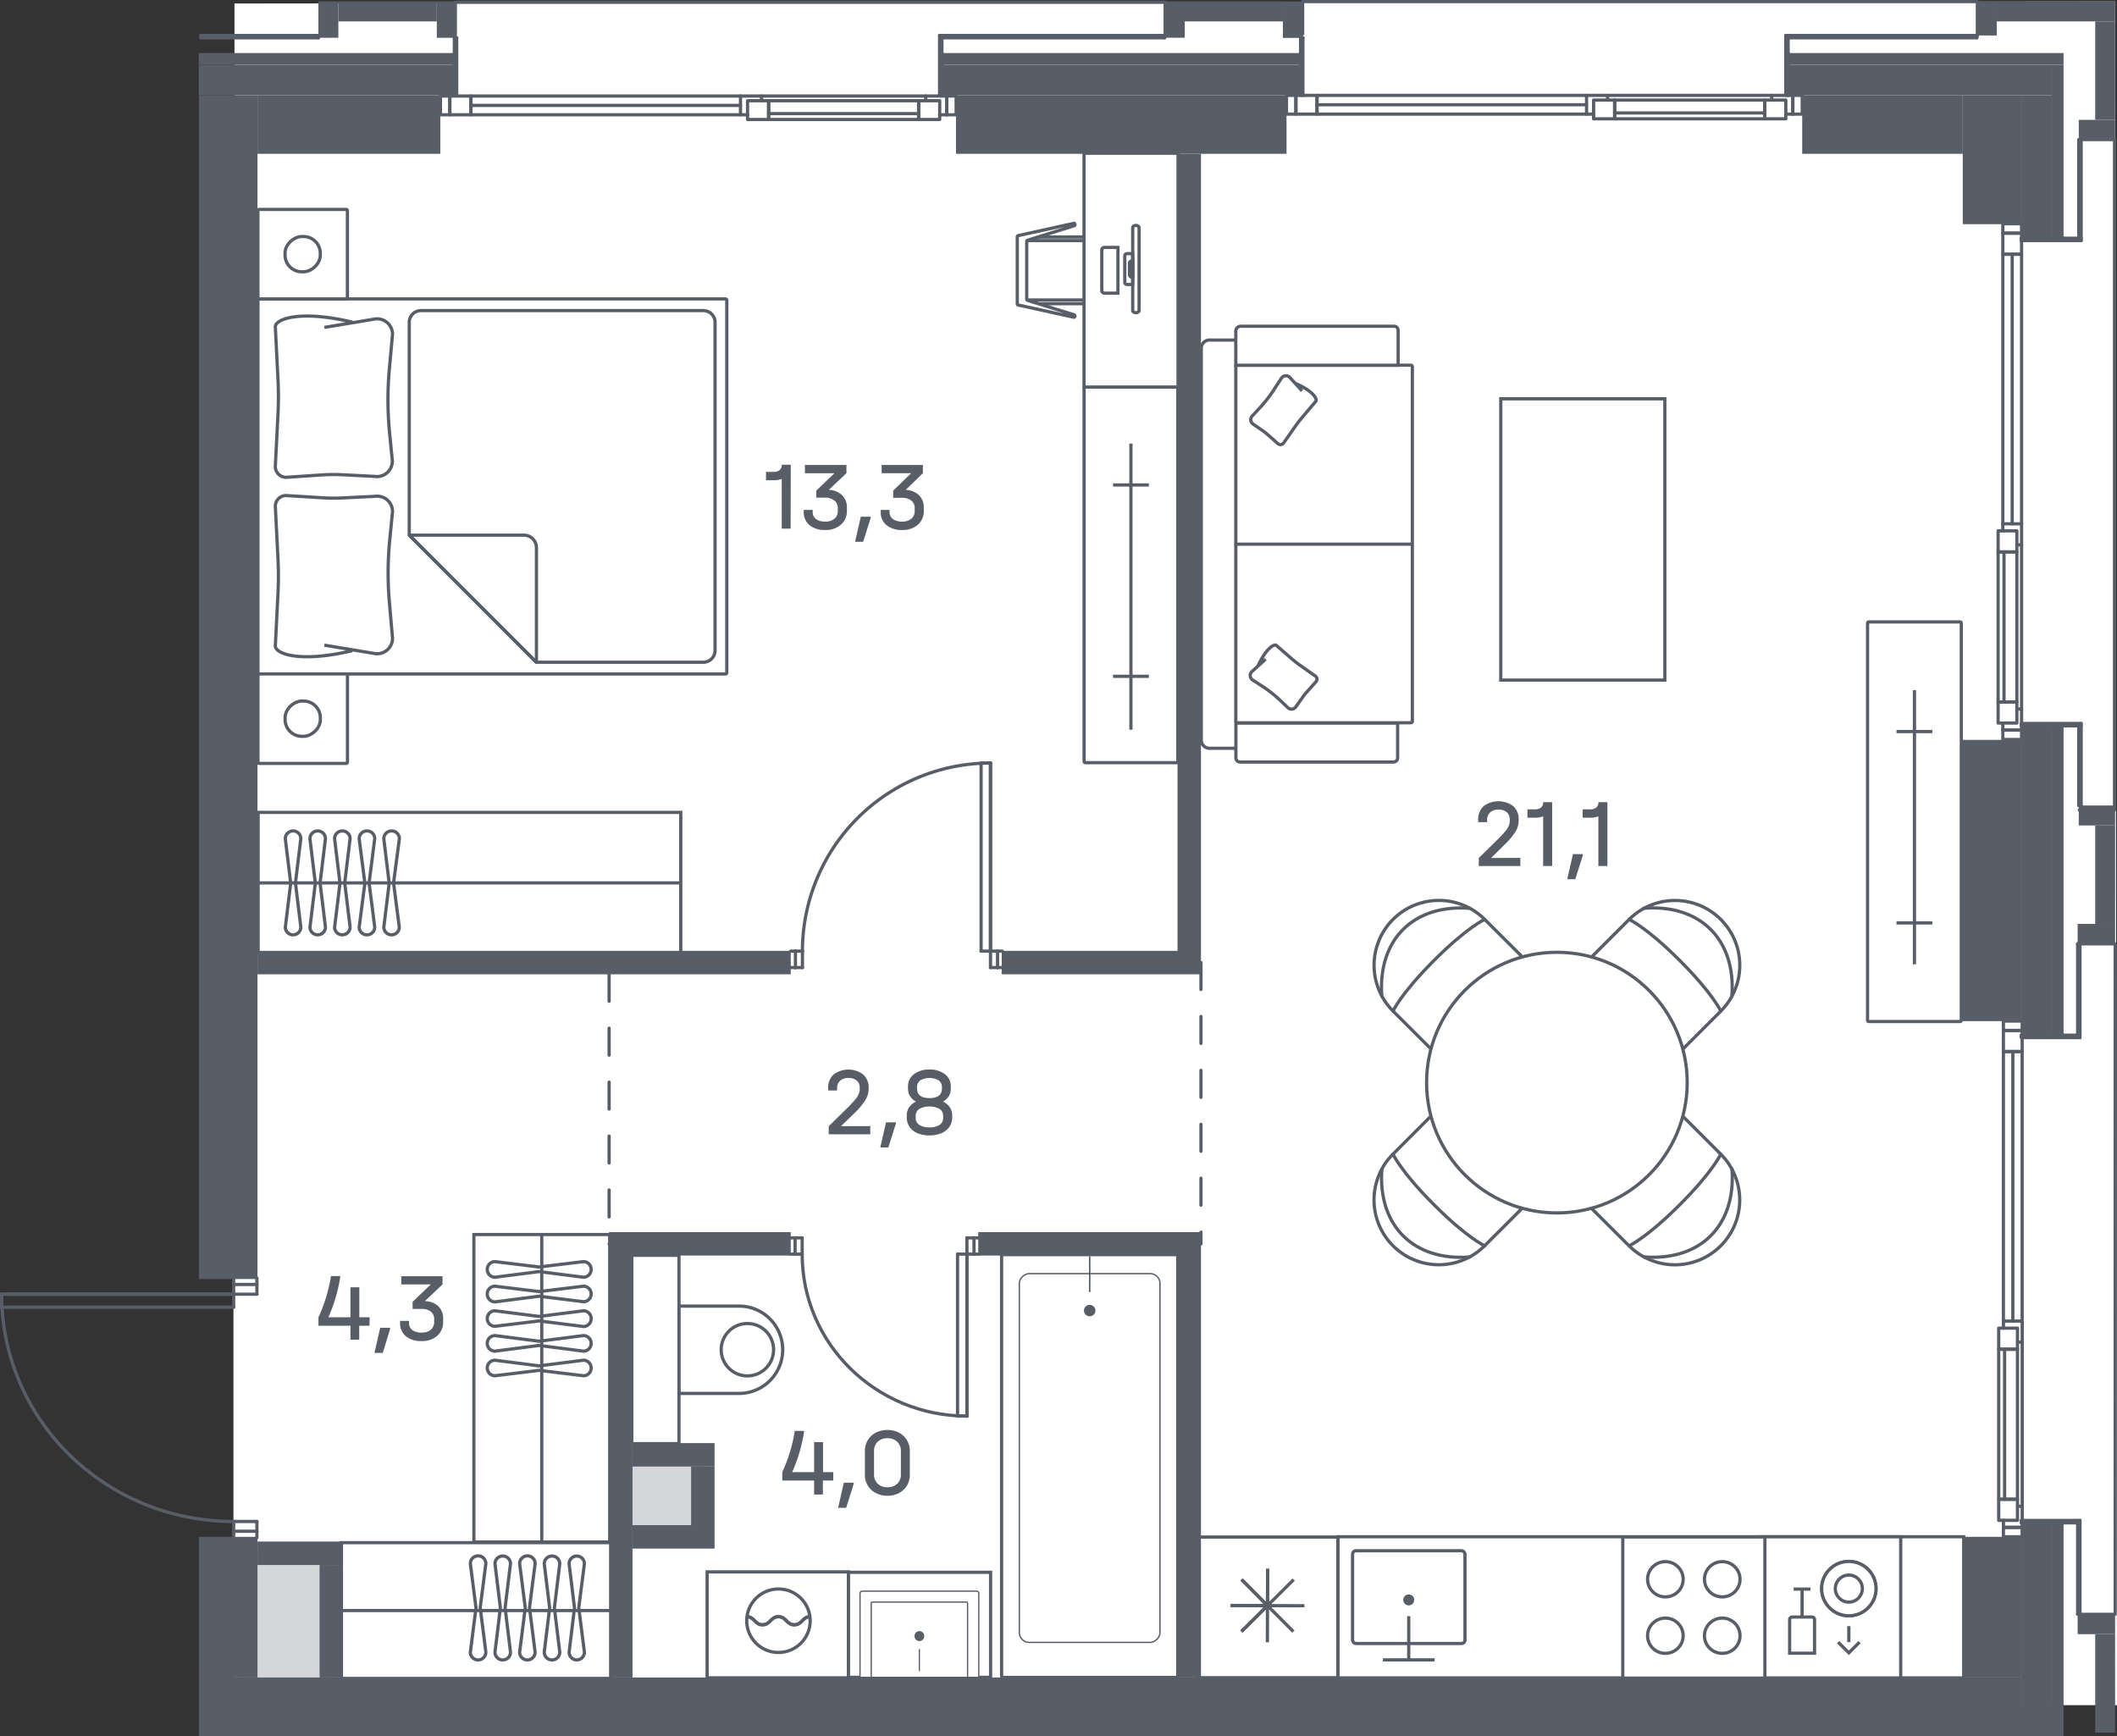 <svg id="Слой_1" data-name="Слой 1" xmlns="http://www.w3.org/2000/svg" viewBox="0 0 392.67 322.04"><rect x="0" y="0" width="392.67" height="322.04" fill="#333333" stroke="none"/><g id="_2" data-name="2"><path d="M43.49.65,392.32.27l.35,316H43.49Z" fill="#fff"/><path d="M43.3,21.3H371.54V311.14H43.3Z" fill="#fff"/><rect x="115.76" y="269.29" width="14.47" height="15.44" transform="translate(-154.01 400) rotate(-90)" fill="#585e68" opacity="0.25"/><rect x="40.12" y="293.3" width="26.15" height="16.5" transform="translate(-248.35 354.75) rotate(-90)" fill="#585e68" opacity="0.25"/><rect x="63.3" y="286.12" width="50.14" height="25.19" transform="translate(176.74 597.44) rotate(180)" fill="#fff" stroke="#585e68" stroke-miterlimit="10" stroke-width="0.6"/><line x1="113.45" y1="298.72" x2="63.3" y2="298.72" fill="none" stroke="#585e68" stroke-miterlimit="10" stroke-width="0.6"/><path d="M88.68,307.88h0a1.44,1.44,0,0,1-1.44-1.42l1.05-8.23L87.24,290a1.44,1.44,0,0,1,1.44-1.42h0A1.44,1.44,0,0,1,90.12,290l-1.05,8.2,1.05,8.23A1.44,1.44,0,0,1,88.68,307.88Z" fill="none" stroke="#585e68" stroke-miterlimit="10" stroke-width="0.6"/><path d="M93.25,307.88h0a1.44,1.44,0,0,1-1.44-1.42l1-8.23-1-8.2a1.44,1.44,0,0,1,1.44-1.42h0A1.44,1.44,0,0,1,94.69,290l-1,8.2,1,8.23A1.44,1.44,0,0,1,93.25,307.88Z" fill="none" stroke="#585e68" stroke-miterlimit="10" stroke-width="0.6"/><path d="M97.82,307.88h0a1.44,1.44,0,0,1-1.44-1.42l1.05-8.23L96.38,290a1.44,1.44,0,0,1,1.44-1.42h0A1.44,1.44,0,0,1,99.26,290l-1.05,8.2,1.05,8.23A1.44,1.44,0,0,1,97.82,307.88Z" fill="none" stroke="#585e68" stroke-miterlimit="10" stroke-width="0.6"/><path d="M102.39,307.88h0a1.44,1.44,0,0,1-1.44-1.42l1-8.23-1-8.2a1.44,1.44,0,0,1,1.44-1.42h0a1.44,1.44,0,0,1,1.44,1.42l-1,8.2,1,8.23A1.44,1.44,0,0,1,102.39,307.88Z" fill="none" stroke="#585e68" stroke-miterlimit="10" stroke-width="0.6"/><path d="M107,307.88h0a1.43,1.43,0,0,1-1.44-1.42l1-8.23-1-8.2a1.43,1.43,0,0,1,1.44-1.42h0A1.44,1.44,0,0,1,108.4,290l-1.05,8.2,1.05,8.23A1.44,1.44,0,0,1,107,307.88Z" fill="none" stroke="#585e68" stroke-miterlimit="10" stroke-width="0.6"/><rect x="71.98" y="244.89" width="57.03" height="25.19" transform="translate(357.98 157) rotate(90)" fill="#fff" stroke="#585e68" stroke-miterlimit="10" stroke-width="0.6"/><line x1="100.49" y1="228.97" x2="100.49" y2="286.01" fill="none" stroke="#585e68" stroke-miterlimit="10" stroke-width="0.6"/><path d="M109.65,253.73h0a1.43,1.43,0,0,1-1.42,1.44l-8.23-1-8.2,1a1.43,1.43,0,0,1-1.42-1.44h0a1.44,1.44,0,0,1,1.42-1.44l8.2,1.05,8.23-1.05A1.44,1.44,0,0,1,109.65,253.73Z" fill="none" stroke="#585e68" stroke-miterlimit="10" stroke-width="0.6"/><path d="M109.65,249.16h0a1.44,1.44,0,0,1-1.42,1.45L100,249.55l-8.2,1.06a1.44,1.44,0,0,1-1.42-1.45h0a1.44,1.44,0,0,1,1.42-1.44l8.2,1.05,8.23-1.05A1.44,1.44,0,0,1,109.65,249.16Z" fill="none" stroke="#585e68" stroke-miterlimit="10" stroke-width="0.6"/><path d="M109.65,244.6h0a1.44,1.44,0,0,1-1.42,1.44L100,245l-8.2,1a1.44,1.44,0,0,1-1.42-1.44h0a1.43,1.43,0,0,1,1.42-1.44l8.2,1.05,8.23-1.05A1.43,1.43,0,0,1,109.65,244.6Z" fill="none" stroke="#585e68" stroke-miterlimit="10" stroke-width="0.6"/><path d="M109.65,240h0a1.44,1.44,0,0,1-1.42,1.44L100,240.42l-8.2,1.05A1.44,1.44,0,0,1,90.38,240h0a1.43,1.43,0,0,1,1.42-1.44l8.2,1,8.23-1A1.43,1.43,0,0,1,109.65,240Z" fill="none" stroke="#585e68" stroke-miterlimit="10" stroke-width="0.6"/><path d="M109.65,235.46h0a1.44,1.44,0,0,1-1.42,1.44L100,235.85l-8.2,1.05a1.44,1.44,0,0,1-1.42-1.44h0A1.44,1.44,0,0,1,91.8,234l8.2,1,8.23-1A1.44,1.44,0,0,1,109.65,235.46Z" fill="none" stroke="#585e68" stroke-miterlimit="10" stroke-width="0.6"/><rect x="47.85" y="55.44" width="86.96" height="69.57" rx="0.23" fill="#fff" stroke="#585e68" stroke-miterlimit="10" stroke-width="0.6"/><path d="M65.35,59.75c-9.7-2.32-14.28-.58-14.28.86l.49,9.84a60.56,60.56,0,0,1,0,6.32l-.49,9.74a2,2,0,0,0,2.29,2L60,88.07a34.59,34.59,0,0,1,3.81,0l5.67.29a2.87,2.87,0,0,0,3.3-2.83l-.52-5.25a62.65,62.65,0,0,1-.06-11.62L72.81,62a2.87,2.87,0,0,0-3.52-2.79l-9.13,1.52" fill="none" stroke="#585e68" stroke-miterlimit="10" stroke-width="0.6"/><path d="M65.35,120.68c-9.7,2.32-14.28.59-14.28-.86l.49-9.83a60.75,60.75,0,0,0,0-6.33l-.49-9.73a2,2,0,0,1,2.29-2l6.67.41a32.29,32.29,0,0,0,3.81,0l5.67-.28a2.86,2.86,0,0,1,3.3,2.83l-.52,5.25a62.64,62.64,0,0,0-.06,11.62l.58,6.63a2.87,2.87,0,0,1-3.52,2.79l-9.13-1.52" fill="none" stroke="#585e68" stroke-miterlimit="10" stroke-width="0.6"/><path d="M75.91,59.78a2.17,2.17,0,0,1,2.17-2.17h52.38a2.17,2.17,0,0,1,2.17,2.17v60.87a2.18,2.18,0,0,1-2.17,2.18h-31L75.91,99.26Z" fill="none" stroke="#585e68" stroke-miterlimit="10" stroke-width="0.6"/><path d="M99.37,122.72,76.11,99.46a.12.12,0,0,1,.08-.2h21a2.32,2.32,0,0,1,2.31,2.31v21.11A.06.06,0,0,1,99.37,122.72Z" fill="none" stroke="#585e68" stroke-miterlimit="10" stroke-width="0.6"/><rect x="47.85" y="38.84" width="16.6" height="16.6" rx="0.23" transform="translate(103.28 -9.01) rotate(90)" fill="#fff" stroke="#585e68" stroke-miterlimit="10" stroke-width="0.6"/><rect x="52.88" y="43.87" width="6.54" height="6.54" rx="3.11" transform="translate(103.28 -9.01) rotate(90)" fill="none" stroke="#585e68" stroke-miterlimit="10" stroke-width="0.6"/><path d="M56.15,47.14h0Z" fill="none" stroke="#585e68" stroke-miterlimit="10" stroke-width="0.6" fill-rule="evenodd"/><rect x="47.85" y="125" width="16.6" height="16.6" rx="0.23" transform="translate(189.45 77.15) rotate(90)" fill="#fff" stroke="#585e68" stroke-miterlimit="10" stroke-width="0.6"/><rect x="52.88" y="130.03" width="6.54" height="6.54" rx="3.11" transform="translate(189.45 77.15) rotate(90)" fill="none" stroke="#585e68" stroke-miterlimit="10" stroke-width="0.6"/><path d="M56.15,133.3h0Z" fill="none" stroke="#585e68" stroke-miterlimit="10" stroke-width="0.6" fill-rule="evenodd"/><rect x="47.88" y="150.68" width="78.39" height="26.15" fill="#fff" stroke="#585e68" stroke-miterlimit="10" stroke-width="0.6"/><line x1="47.87" y1="163.76" x2="126.27" y2="163.76" fill="none" stroke="#585e68" stroke-miterlimit="10" stroke-width="0.6"/><path d="M72.63,154.12h0a1.44,1.44,0,0,1,1.45,1.42L73,163.77l1.06,8.2a1.44,1.44,0,0,1-1.45,1.42h0A1.44,1.44,0,0,1,71.19,172l1-8.2-1-8.23A1.44,1.44,0,0,1,72.63,154.12Z" fill="none" stroke="#585e68" stroke-miterlimit="10" stroke-width="0.6"/><path d="M68.07,154.12h0a1.44,1.44,0,0,1,1.44,1.42l-1.05,8.23,1.05,8.2a1.44,1.44,0,0,1-1.44,1.42h0A1.44,1.44,0,0,1,66.62,172l1.06-8.2-1.06-8.23A1.44,1.44,0,0,1,68.07,154.12Z" fill="none" stroke="#585e68" stroke-miterlimit="10" stroke-width="0.6"/><path d="M63.5,154.12h0a1.44,1.44,0,0,1,1.44,1.42l-1,8.23,1,8.2a1.44,1.44,0,0,1-1.44,1.42h0A1.43,1.43,0,0,1,62.06,172l1-8.2-1-8.23A1.43,1.43,0,0,1,63.5,154.12Z" fill="none" stroke="#585e68" stroke-miterlimit="10" stroke-width="0.6"/><path d="M58.93,154.12h0a1.44,1.44,0,0,1,1.44,1.42l-1,8.23,1,8.2a1.44,1.44,0,0,1-1.44,1.42h0A1.44,1.44,0,0,1,57.49,172l1-8.2-1-8.23A1.44,1.44,0,0,1,58.93,154.12Z" fill="none" stroke="#585e68" stroke-miterlimit="10" stroke-width="0.6"/><path d="M54.36,154.12h0a1.44,1.44,0,0,1,1.44,1.42l-1,8.23,1,8.2a1.44,1.44,0,0,1-1.44,1.42h0A1.44,1.44,0,0,1,52.92,172l1-8.2-1-8.23A1.44,1.44,0,0,1,54.36,154.12Z" fill="none" stroke="#585e68" stroke-miterlimit="10" stroke-width="0.6"/><path d="M202,55.64v.53a.16.16,0,0,1-.16.16H192.6l-2.19-.69v-11l2.19-.68h9.19a.16.16,0,0,1,.16.16V55.64Z" fill="#fff" stroke="#585e68" stroke-miterlimit="10" stroke-width="0.6"/><path d="M190.5,55.64h11.69a.82.82,0,0,0,.82-.82V45.45a.83.83,0,0,0-.82-.83H190.5" fill="#fff" stroke="#585e68" stroke-miterlimit="10" stroke-width="0.6"/><path d="M199.39,41.66h0a.23.23,0,0,1-.15.21l-8.64,2.69a.23.23,0,0,0-.16.21V55.5a.23.23,0,0,0,.16.21l8.64,2.69a.23.23,0,0,1,.15.21h0a.22.22,0,0,1-.27.22l-10.26-2.26a.23.23,0,0,1-.17-.22V43.92a.22.22,0,0,1,.17-.22l10.26-2.26A.22.22,0,0,1,199.39,41.66Z" fill="#fff" stroke="#585e68" stroke-miterlimit="10" stroke-width="0.6"/><rect x="201.08" y="71.79" width="17.39" height="69.67" rx="0.21" fill="#fff" stroke="#585e68" stroke-miterlimit="10" stroke-width="0.6"/><line x1="209.77" y1="135.35" x2="209.77" y2="82.27" fill="none" stroke="#585e68" stroke-miterlimit="10" stroke-width="0.6"/><line x1="206.45" y1="89.95" x2="213.1" y2="89.95" fill="none" stroke="#585e68" stroke-miterlimit="10" stroke-width="0.6"/><line x1="206.45" y1="125.44" x2="213.1" y2="125.44" fill="none" stroke="#585e68" stroke-miterlimit="10" stroke-width="0.6"/><rect x="188.11" y="41.38" width="43.37" height="17.44" transform="translate(159.69 259.9) rotate(-90)" fill="#fff" stroke="#585e68" stroke-miterlimit="10" stroke-width="0.6"/><path d="M208.64,47.05h1.06a.41.41,0,0,1,.41.41v4.91a.41.41,0,0,1-.41.41h-1.06a0,0,0,0,1,0,0V47.05a0,0,0,0,1,0,0Z" transform="translate(418.74 99.82) rotate(-180)" fill="none" stroke="#585e68" stroke-miterlimit="10" stroke-width="0.6"/><path d="M210.69,58h0c.32,0,.59-.18.59-.4V42.21c0-.22-.27-.4-.59-.4h0c-.32,0-.59.18-.59.4v15.4C210.1,57.83,210.37,58,210.69,58Z" fill="none" stroke="#585e68" stroke-miterlimit="10" stroke-width="0.6"/><path d="M210.1,51.45h0V48.37h0c-.33,0-.6.18-.6.41V51C209.5,51.27,209.77,51.45,210.1,51.45Z" fill="none" stroke="#585e68" stroke-miterlimit="10" stroke-width="0.6"/><path d="M204.37,45.9h2.51a.49.49,0,0,1,.49.49v7.5a.49.49,0,0,1-.49.49h-2.51a0,0,0,0,1,0,0V45.9a0,0,0,0,1,0,0Z" transform="translate(411.73 100.27) rotate(-180)" fill="none" stroke="#585e68" stroke-miterlimit="10" stroke-width="0.6"/><rect x="293.11" y="240.08" width="26.18" height="116.09" transform="translate(8.07 604.32) rotate(-90)" fill="#fff" stroke="#585e68" stroke-miterlimit="10" stroke-width="0.6"/><rect x="346.4" y="115.36" width="17.39" height="74.12" rx="0.21" transform="translate(710.19 304.83) rotate(-180)" fill="#fff" stroke="#585e68" stroke-miterlimit="10" stroke-width="0.6"/><line x1="355.1" y1="178.86" x2="355.1" y2="128.01" fill="none" stroke="#585e68" stroke-miterlimit="10" stroke-width="0.6"/><line x1="358.42" y1="135.69" x2="351.77" y2="135.69" fill="none" stroke="#585e68" stroke-miterlimit="10" stroke-width="0.6"/><line x1="358.42" y1="171.18" x2="351.77" y2="171.18" fill="none" stroke="#585e68" stroke-miterlimit="10" stroke-width="0.6"/><rect x="267.5" y="84.84" width="52.17" height="30.43" transform="translate(193.53 393.64) rotate(-90)" fill="#fff" stroke="#585e68" stroke-miterlimit="10" stroke-width="0.6"/><rect x="326.37" y="285.03" width="26.18" height="26.18" transform="translate(678.92 596.25) rotate(-180)" fill="#fff" stroke="#585e68" stroke-miterlimit="10" stroke-width="0.6"/><circle cx="342.93" cy="294.65" r="5.04" fill="#fff" stroke="#585e68" stroke-miterlimit="10" stroke-width="0.6"/><circle cx="342.93" cy="294.65" r="5.04" fill="#fff" stroke="#585e68" stroke-miterlimit="10" stroke-width="0.6"/><circle cx="342.93" cy="294.65" r="2.51" fill="#fff" stroke="#585e68" stroke-miterlimit="10" stroke-width="0.6"/><path d="M331.95,299.92h4.62a0,0,0,0,1,0,0v6.23a.48.48,0,0,1-.48.48h-3.66a.48.48,0,0,1-.48-.48v-6.23A0,0,0,0,1,331.95,299.92Z" transform="translate(668.52 606.55) rotate(-180)" fill="#fff" stroke="#585e68" stroke-miterlimit="10" stroke-width="0.6"/><line x1="334.26" y1="294.9" x2="334.26" y2="299.92" fill="#fff" stroke="#585e68" stroke-miterlimit="10" stroke-width="0.6"/><line x1="335.82" y1="294.74" x2="332.7" y2="294.74" fill="#fff" stroke="#585e68" stroke-miterlimit="10" stroke-width="0.6"/><line x1="342.93" y1="306.18" x2="342.93" y2="301.61" fill="#fff" stroke="#585e68" stroke-miterlimit="10" stroke-width="0.6"/><polyline points="344.92 304.58 342.93 306.56 340.94 304.58" fill="#fff" stroke="#585e68" stroke-miterlimit="10" stroke-width="0.6"/><rect x="222.06" y="285.09" width="26.09" height="26.09" transform="translate(470.21 596.27) rotate(-180)" fill="#fff" stroke="#585e68" stroke-miterlimit="10" stroke-width="0.6"/><polyline points="239.9 302.63 235.1 297.81 230.25 302.63" fill="none" stroke="#585e68" stroke-miterlimit="10" stroke-width="0.6"/><polyline points="235.08 304.61 235.1 297.81 228.25 297.78" fill="none" stroke="#585e68" stroke-miterlimit="10" stroke-width="0.6"/><polyline points="230.28 302.6 235.1 297.81 230.28 292.95" fill="none" stroke="#585e68" stroke-miterlimit="10" stroke-width="0.6"/><polyline points="228.3 297.78 235.1 297.81 235.13 290.96" fill="none" stroke="#585e68" stroke-miterlimit="10" stroke-width="0.6"/><polyline points="230.31 292.98 235.1 297.81 239.96 292.98" fill="none" stroke="#585e68" stroke-miterlimit="10" stroke-width="0.6"/><polyline points="235.13 291 235.1 297.81 241.95 297.83" fill="none" stroke="#585e68" stroke-miterlimit="10" stroke-width="0.6"/><rect x="301.09" y="284.97" width="26.18" height="26.36" transform="translate(612.33 -16.02) rotate(90)" fill="#fff" stroke="#585e68" stroke-miterlimit="10" stroke-width="0.6"/><ellipse cx="308.9" cy="292.92" rx="3.3" ry="3.27" fill="#fff" stroke="#585e68" stroke-miterlimit="10" stroke-width="0.6"/><ellipse cx="319.45" cy="292.92" rx="3.3" ry="3.27" fill="#fff" stroke="#585e68" stroke-miterlimit="10" stroke-width="0.6"/><ellipse cx="308.9" cy="303.39" rx="3.3" ry="3.27" fill="#fff" stroke="#585e68" stroke-miterlimit="10" stroke-width="0.6"/><ellipse cx="319.45" cy="303.39" rx="3.3" ry="3.27" fill="#fff" stroke="#585e68" stroke-miterlimit="10" stroke-width="0.6"/><path d="M319.18,187.54a12,12,0,1,0-17-17l-8.89,8.88a4.15,4.15,0,0,0,0,5.87l11.14,11.14a4.13,4.13,0,0,0,5.87,0Z" fill="#fff" stroke="#585e68" stroke-miterlimit="10" stroke-width="0.6"/><path d="M321.23,184.79c.81-10.49-5.84-17.13-16.33-16.33" fill="none" stroke="#585e68" stroke-linecap="round" stroke-linejoin="round" stroke-width="0.6"/><path d="M302.17,170.53s3.23,1.45,9.39,7.61,7.62,9.4,7.62,9.4" fill="none" stroke="#585e68" stroke-linecap="round" stroke-linejoin="round" stroke-width="0.6"/><path d="M275.39,170.53a12,12,0,1,0-17,17l8.89,8.88a4.13,4.13,0,0,0,5.87,0l11.14-11.14a4.15,4.15,0,0,0,0-5.87Z" fill="#fff" stroke="#585e68" stroke-miterlimit="10" stroke-width="0.6"/><path d="M272.64,168.47c-10.49-.8-17.13,5.84-16.33,16.33" fill="none" stroke="#585e68" stroke-linecap="round" stroke-linejoin="round" stroke-width="0.6"/><path d="M258.38,187.54s1.45-3.23,7.61-9.4,9.4-7.61,9.4-7.61" fill="none" stroke="#585e68" stroke-linecap="round" stroke-linejoin="round" stroke-width="0.6"/><path d="M258.38,214.06a12,12,0,1,0,17,17l8.89-8.88a4.15,4.15,0,0,0,0-5.87l-11.14-11.14a4.15,4.15,0,0,0-5.87,0Z" fill="#fff" stroke="#585e68" stroke-miterlimit="10" stroke-width="0.6"/><path d="M256.32,216.81c-.8,10.49,5.85,17.14,16.34,16.33" fill="none" stroke="#585e68" stroke-linecap="round" stroke-linejoin="round" stroke-width="0.6"/><path d="M275.39,231.07s-3.23-1.44-9.4-7.61-7.61-9.4-7.61-9.4" fill="none" stroke="#585e68" stroke-linecap="round" stroke-linejoin="round" stroke-width="0.6"/><path d="M302.17,231.07a12,12,0,0,0,17-17l-8.89-8.88a4.15,4.15,0,0,0-5.87,0l-11.14,11.14a4.15,4.15,0,0,0,0,5.87Z" fill="#fff" stroke="#585e68" stroke-miterlimit="10" stroke-width="0.6"/><path d="M304.92,233.13c10.49.8,17.13-5.84,16.33-16.33" fill="none" stroke="#585e68" stroke-linecap="round" stroke-linejoin="round" stroke-width="0.6"/><path d="M319.18,214.06s-1.45,3.23-7.62,9.4-9.39,7.61-9.39,7.61" fill="none" stroke="#585e68" stroke-linecap="round" stroke-linejoin="round" stroke-width="0.6"/><g id="CIRCLE"><circle cx="288.78" cy="200.8" r="24.17" fill="#fff" stroke="#585e68" stroke-miterlimit="10" stroke-width="0.6"/></g><path d="M229.34,63.07h-5a1.52,1.52,0,0,0-1.52,1.52v72.67a1.53,1.53,0,0,0,1.52,1.53h5" fill="#fff" stroke="#585e68" stroke-miterlimit="10" stroke-width="0.6"/><rect x="229.22" y="67.74" width="32.75" height="66.33" rx="0.25" transform="translate(491.19 201.8) rotate(-180)" fill="#fff" stroke="#585e68" stroke-miterlimit="10" stroke-width="0.6"/><path d="M230.1,60.51h28.47a.76.76,0,0,1,.76.76v6.47H229.22V61.33A.93.93,0,0,1,230.1,60.51Z" fill="#fff" stroke="#585e68" stroke-miterlimit="10" stroke-width="0.6"/><path d="M230,141.34h28.48a.76.76,0,0,0,.76-.76v-6.46h-30v6.46A.76.76,0,0,0,230,141.34Z" fill="#fff" stroke="#585e68" stroke-miterlimit="10" stroke-width="0.6"/><line x1="261.97" y1="100.93" x2="229.22" y2="100.93" fill="#fff" stroke="#585e68" stroke-miterlimit="10" stroke-width="0.6"/><path d="M240.28,71.11c3.24,1.39,4.12,2.9,3.78,3.33l-2.4,2.83a23.82,23.82,0,0,0-1.46,1.89l-2.11,3a.72.72,0,0,1-1.1.09l-1.76-1.56a12.1,12.1,0,0,0-1.06-.83l-1.65-1.14a1,1,0,0,1-.27-1.55l1.36-1.46a25.12,25.12,0,0,0,2.7-3.46l1.37-2.1a1,1,0,0,1,1.62-.08l2.2,2.42" fill="none" stroke="#585e68" stroke-miterlimit="10" stroke-width="0.6"/><path d="M233.33,123.52c1.49-3.24,3-4.14,3.4-3.82l2.66,2.31a19.77,19.77,0,0,0,1.77,1.4l2.84,2a.71.71,0,0,1,.05,1.08l-1.59,1.79a9.62,9.62,0,0,0-.85,1.06L240.43,131a1,1,0,0,1-1.52.29l-1.36-1.3a23.15,23.15,0,0,0-3.25-2.6l-2-1.3a1,1,0,0,1,0-1.61l2.45-2.22" fill="none" stroke="#585e68" stroke-miterlimit="10" stroke-width="0.6"/><rect x="248.65" y="285.29" width="25.31" height="25.31" fill="none"/><rect x="250.88" y="287.63" width="20.85" height="17.2" rx="0.64" fill="#fff" stroke="#585e68" stroke-miterlimit="10" stroke-width="0.6"/><line x1="266.09" y1="307.87" x2="256.51" y2="307.87" fill="none" stroke="#585e68" stroke-miterlimit="10" stroke-width="0.6"/><line x1="261.3" y1="307.87" x2="261.3" y2="299.76" fill="none" stroke="#585e68" stroke-miterlimit="10" stroke-width="0.6"/><circle cx="261.3" cy="296.75" r="1.02" fill="#585e68"/><rect x="160.79" y="288.15" width="19.48" height="26.43" transform="translate(-130.84 471.9) rotate(-90)" fill="#fff" stroke="#585e68" stroke-miterlimit="10" stroke-width="0.6"/><rect x="162.91" y="255.58" width="78.43" height="32.67" rx="0.23" transform="translate(474.03 69.79) rotate(90)" fill="#fff" stroke="#585e68" stroke-miterlimit="10" stroke-width="0.6"/><rect x="167.92" y="257.39" width="68.4" height="26.09" rx="1.82" transform="translate(472.55 68.31) rotate(90)" fill="none" stroke="#585e68" stroke-miterlimit="10" stroke-width="0.25"/><ellipse cx="202.12" cy="243.08" rx="1.07" ry="1.06" fill="#585e68"/><line x1="202.12" y1="239.54" x2="202.12" y2="233.13" fill="none" stroke="#585e68" stroke-linecap="round" stroke-miterlimit="10" stroke-width="0.28"/><path d="M162.54,292.11h15.58a.4.4,0,0,1,.4.4v21.23a.4.4,0,0,1-.4.4H162.54a0,0,0,0,1,0,0v-22A0,0,0,0,1,162.54,292.11Z" transform="translate(-132.59 473.65) rotate(-90)" fill="#fff" stroke="#585e68" stroke-miterlimit="10" stroke-width="0.24"/><path d="M163.55,295.2h13.76a.2.2,0,0,1,.2.2v17.47a.2.2,0,0,1-.2.2H163.55a0,0,0,0,1,0,0V295.2A0,0,0,0,1,163.55,295.2Z" transform="translate(-133.6 474.66) rotate(-90)" fill="#fff" stroke="#585e68" stroke-miterlimit="10" stroke-width="0.24"/><ellipse cx="170.53" cy="303.46" rx="0.91" ry="0.93" fill="#585e68"/><line x1="170.53" y1="309.85" x2="170.53" y2="305.95" fill="none" stroke="#585e68" stroke-linecap="round" stroke-miterlimit="10" stroke-width="0.23"/><rect x="120.89" y="242.25" width="5" height="16.2" fill="#fff" stroke="#585e68" stroke-miterlimit="10" stroke-width="0.6"/><path d="M125.88,242.25h11.2a8.1,8.1,0,0,1,8.1,8.1v0a8.1,8.1,0,0,1-8.1,8.1h-11.2a0,0,0,0,1,0,0v-16.2a0,0,0,0,1,0,0Z" fill="#fff" stroke="#585e68" stroke-miterlimit="10" stroke-width="0.6"/><circle cx="138.63" cy="250.34" r="4.86" fill="none" stroke="#585e68" stroke-miterlimit="10" stroke-width="0.6"/><circle cx="123.38" cy="250.34" r="0.97" fill="#585e68"/><rect x="104.09" y="245.92" width="34.94" height="8.75" transform="translate(371.86 128.74) rotate(90)" fill="#fff" stroke="#585e68" stroke-miterlimit="10" stroke-width="0.6"/><rect x="131.16" y="291.55" width="26.21" height="19.65" fill="#fff" stroke="#585e68" stroke-miterlimit="10" stroke-width="0.6"/><circle cx="144.39" cy="300.61" r="5.89" fill="none" stroke="#585e68" stroke-miterlimit="10" stroke-width="0.6"/><path d="M138.5,299.86c1.47,0,1.47,1.5,2.94,1.5s1.48-1.5,2.95-1.5,1.47,1.5,2.94,1.5,1.48-1.5,2.95-1.5" fill="none" stroke="#585e68" stroke-miterlimit="10" stroke-width="0.6"/><path d="M138.5,299.86c1.47,0,1.47,1.5,2.94,1.5s1.48-1.5,2.95-1.5,1.47,1.5,2.94,1.5,1.48-1.5,2.95-1.5" fill="none" stroke="#585e68" stroke-miterlimit="10" stroke-width="0.6"/><rect x="371.61" y="191.12" width="3.48" height="3.91" transform="translate(746.69 386.16) rotate(-180)" stroke-width="0.6" stroke="#585e68" stroke-linecap="round" stroke-linejoin="round" fill="none"/><rect x="371.61" y="195.04" width="3.48" height="50" transform="translate(746.69 440.07) rotate(-180)" stroke-width="0.6" stroke="#585e68" stroke-linecap="round" stroke-linejoin="round" fill="none"/><rect x="370.74" y="246.34" width="3.48" height="3.91" transform="translate(744.95 496.59) rotate(-180)" stroke-width="0.6" stroke="#585e68" stroke-linecap="round" stroke-linejoin="round" fill="none"/><rect x="370.74" y="250.25" width="3.48" height="27.83" transform="translate(744.95 528.33) rotate(-180)" stroke-width="0.6" stroke="#585e68" stroke-linecap="round" stroke-linejoin="round" fill="none"/><rect x="370.74" y="278.08" width="3.48" height="3.91" transform="translate(744.95 560.07) rotate(-180)" stroke-width="0.6" stroke="#585e68" stroke-linecap="round" stroke-linejoin="round" fill="none"/><line x1="375.09" y1="283.3" x2="375.09" y2="245.04" fill="none" stroke="#585e68" stroke-linecap="round" stroke-linejoin="round" stroke-width="0.6"/><line x1="371.61" y1="245.04" x2="371.61" y2="246.34" fill="none" stroke="#585e68" stroke-linecap="round" stroke-linejoin="round" stroke-width="0.6"/><line x1="375.09" y1="248.94" x2="374.22" y2="248.94" fill="none" stroke="#585e68" stroke-linecap="round" stroke-linejoin="round" stroke-width="0.6"/><line x1="375.09" y1="279.38" x2="374.22" y2="279.38" fill="none" stroke="#585e68" stroke-linecap="round" stroke-linejoin="round" stroke-width="0.6"/><line x1="375.09" y1="283.3" x2="371.61" y2="283.3" fill="none" stroke="#585e68" stroke-linecap="round" stroke-linejoin="round" stroke-width="0.6"/><line x1="371.61" y1="281.99" x2="371.61" y2="283.3" fill="none" stroke="#585e68" stroke-linecap="round" stroke-linejoin="round" stroke-width="0.6"/><line x1="371.82" y1="278.08" x2="371.82" y2="250.25" fill="none" stroke="#585e68" stroke-linecap="round" stroke-linejoin="round" stroke-width="0.6"/><line x1="373.35" y1="245.04" x2="373.35" y2="195.04" fill="none" stroke="#585e68" stroke-linecap="round" stroke-linejoin="round" stroke-width="0.6"/><rect x="371.61" y="189.38" width="3.48" height="1.74" transform="translate(746.69 380.51) rotate(-180)" stroke-width="0.6" stroke="#585e68" stroke-linecap="round" stroke-linejoin="round" fill="none"/><rect x="371.61" y="283.3" width="3.48" height="1.74" transform="translate(746.69 568.33) rotate(-180)" stroke-width="0.6" stroke="#585e68" stroke-linecap="round" stroke-linejoin="round" fill="none"/><polyline points="385.8 299.42 392.33 299.42 392.33 175.06 386.17 175.06" fill="none" stroke="#585e68" stroke-linecap="round" stroke-linejoin="round" stroke-width="0.6"/><rect x="371.49" y="43.24" width="3.48" height="3.91" transform="translate(746.46 90.4) rotate(-180)" stroke-width="0.6" stroke="#585e68" stroke-linecap="round" stroke-linejoin="round" fill="none"/><rect x="371.49" y="47.15" width="3.48" height="50" transform="translate(746.46 144.31) rotate(-180)" stroke-width="0.6" stroke="#585e68" stroke-linecap="round" stroke-linejoin="round" fill="none"/><rect x="370.62" y="98.46" width="3.48" height="3.91" transform="translate(744.72 200.83) rotate(-180)" stroke-width="0.6" stroke="#585e68" stroke-linecap="round" stroke-linejoin="round" fill="none"/><rect x="370.62" y="102.37" width="3.48" height="27.83" transform="translate(744.72 232.57) rotate(-180)" stroke-width="0.6" stroke="#585e68" stroke-linecap="round" stroke-linejoin="round" fill="none"/><rect x="370.62" y="130.2" width="3.48" height="3.91" transform="translate(744.72 264.31) rotate(-180)" stroke-width="0.6" stroke="#585e68" stroke-linecap="round" stroke-linejoin="round" fill="none"/><line x1="374.97" y1="135.41" x2="374.97" y2="97.15" fill="none" stroke="#585e68" stroke-linecap="round" stroke-linejoin="round" stroke-width="0.6"/><line x1="371.49" y1="97.15" x2="371.49" y2="98.46" fill="none" stroke="#585e68" stroke-linecap="round" stroke-linejoin="round" stroke-width="0.6"/><line x1="374.97" y1="101.06" x2="374.1" y2="101.06" fill="none" stroke="#585e68" stroke-linecap="round" stroke-linejoin="round" stroke-width="0.6"/><line x1="374.97" y1="131.5" x2="374.1" y2="131.5" fill="none" stroke="#585e68" stroke-linecap="round" stroke-linejoin="round" stroke-width="0.6"/><line x1="374.97" y1="135.41" x2="371.49" y2="135.41" fill="none" stroke="#585e68" stroke-linecap="round" stroke-linejoin="round" stroke-width="0.6"/><line x1="371.49" y1="134.11" x2="371.49" y2="135.41" fill="none" stroke="#585e68" stroke-linecap="round" stroke-linejoin="round" stroke-width="0.6"/><line x1="371.71" y1="130.2" x2="371.71" y2="102.37" fill="none" stroke="#585e68" stroke-linecap="round" stroke-linejoin="round" stroke-width="0.6"/><line x1="373.23" y1="97.15" x2="373.23" y2="47.15" fill="none" stroke="#585e68" stroke-linecap="round" stroke-linejoin="round" stroke-width="0.6"/><rect x="371.49" y="41.5" width="3.48" height="1.74" transform="translate(746.46 84.74) rotate(-180)" stroke-width="0.6" stroke="#585e68" stroke-linecap="round" stroke-linejoin="round" fill="none"/><rect x="371.49" y="135.41" width="3.48" height="1.74" transform="translate(746.46 272.57) rotate(-180)" stroke-width="0.6" stroke="#585e68" stroke-linecap="round" stroke-linejoin="round" fill="none"/><polyline points="385.68 150.24 392.21 150.24 392.21 25.89 386.06 25.89" fill="none" stroke="#585e68" stroke-linecap="round" stroke-linejoin="round" stroke-width="0.6"/><rect x="240.58" y="17.47" width="3.48" height="3.91" transform="translate(261.75 -222.89) rotate(90)" stroke-width="0.6" stroke="#585e68" stroke-linecap="round" stroke-linejoin="round" fill="none"/><rect x="267.54" y="-5.57" width="3.48" height="50" transform="translate(288.71 -249.85) rotate(90)" stroke-width="0.6" stroke="#585e68" stroke-linecap="round" stroke-linejoin="round" fill="none"/><rect x="295.8" y="18.34" width="3.48" height="3.91" transform="translate(317.84 -277.24) rotate(90)" stroke-width="0.6" stroke="#585e68" stroke-linecap="round" stroke-linejoin="round" fill="none"/><rect x="311.67" y="6.39" width="3.48" height="27.83" transform="translate(333.71 -293.11) rotate(90)" stroke-width="0.6" stroke="#585e68" stroke-linecap="round" stroke-linejoin="round" fill="none"/><rect x="327.54" y="18.34" width="3.48" height="3.91" transform="translate(349.58 -308.98) rotate(90)" stroke-width="0.6" stroke="#585e68" stroke-linecap="round" stroke-linejoin="round" fill="none"/><line x1="332.54" y1="17.69" x2="294.28" y2="17.69" fill="none" stroke="#585e68" stroke-linecap="round" stroke-linejoin="round" stroke-width="0.6"/><line x1="294.28" y1="21.17" x2="295.58" y2="21.17" fill="none" stroke="#585e68" stroke-linecap="round" stroke-linejoin="round" stroke-width="0.6"/><line x1="298.18" y1="17.69" x2="298.18" y2="18.56" fill="none" stroke="#585e68" stroke-linecap="round" stroke-linejoin="round" stroke-width="0.6"/><line x1="328.62" y1="17.69" x2="328.62" y2="18.56" fill="none" stroke="#585e68" stroke-linecap="round" stroke-linejoin="round" stroke-width="0.6"/><line x1="332.54" y1="17.69" x2="332.54" y2="21.17" fill="none" stroke="#585e68" stroke-linecap="round" stroke-linejoin="round" stroke-width="0.6"/><line x1="331.23" y1="21.17" x2="332.54" y2="21.17" fill="none" stroke="#585e68" stroke-linecap="round" stroke-linejoin="round" stroke-width="0.6"/><line x1="327.32" y1="20.95" x2="299.49" y2="20.95" fill="none" stroke="#585e68" stroke-linecap="round" stroke-linejoin="round" stroke-width="0.6"/><line x1="294.28" y1="19.43" x2="244.28" y2="19.43" fill="none" stroke="#585e68" stroke-linecap="round" stroke-linejoin="round" stroke-width="0.6"/><rect x="237.75" y="18.56" width="3.48" height="1.74" transform="translate(258.92 -220.06) rotate(90)" stroke-width="0.6" stroke="#585e68" stroke-linecap="round" stroke-linejoin="round" fill="none"/><rect x="331.67" y="18.56" width="3.48" height="1.74" transform="translate(352.84 -313.98) rotate(90)" stroke-width="0.6" stroke="#585e68" stroke-linecap="round" stroke-linejoin="round" fill="none"/><polyline points="366.77 6.65 366.77 0.3 241.62 0.3 241.62 6.29" fill="none" stroke="#585e68" stroke-linecap="round" stroke-linejoin="round" stroke-width="0.6"/><rect x="83.65" y="17.59" width="3.48" height="3.91" transform="translate(104.94 -65.84) rotate(90)" stroke-width="0.6" stroke="#585e68" stroke-linecap="round" stroke-linejoin="round" fill="none"/><rect x="110.61" y="-5.45" width="3.48" height="50" transform="translate(131.9 -92.8) rotate(90)" stroke-width="0.6" stroke="#585e68" stroke-linecap="round" stroke-linejoin="round" fill="none"/><rect x="138.87" y="18.46" width="3.48" height="3.91" transform="translate(161.03 -120.19) rotate(90)" stroke-width="0.6" stroke="#585e68" stroke-linecap="round" stroke-linejoin="round" fill="none"/><rect x="154.74" y="6.5" width="3.48" height="27.83" transform="translate(176.9 -136.06) rotate(90)" stroke-width="0.6" stroke="#585e68" stroke-linecap="round" stroke-linejoin="round" fill="none"/><rect x="170.61" y="18.46" width="3.48" height="3.91" transform="translate(192.76 -151.93) rotate(90)" stroke-width="0.6" stroke="#585e68" stroke-linecap="round" stroke-linejoin="round" fill="none"/><line x1="175.61" y1="17.81" x2="137.35" y2="17.81" fill="none" stroke="#585e68" stroke-linecap="round" stroke-linejoin="round" stroke-width="0.6"/><line x1="137.35" y1="21.29" x2="138.65" y2="21.29" fill="none" stroke="#585e68" stroke-linecap="round" stroke-linejoin="round" stroke-width="0.6"/><line x1="141.25" y1="17.81" x2="141.25" y2="18.68" fill="none" stroke="#585e68" stroke-linecap="round" stroke-linejoin="round" stroke-width="0.6"/><line x1="171.7" y1="17.81" x2="171.7" y2="18.68" fill="none" stroke="#585e68" stroke-linecap="round" stroke-linejoin="round" stroke-width="0.6"/><line x1="175.61" y1="17.81" x2="175.61" y2="21.29" fill="none" stroke="#585e68" stroke-linecap="round" stroke-linejoin="round" stroke-width="0.6"/><line x1="174.3" y1="21.29" x2="175.61" y2="21.29" fill="none" stroke="#585e68" stroke-linecap="round" stroke-linejoin="round" stroke-width="0.6"/><line x1="170.39" y1="21.07" x2="142.56" y2="21.07" fill="none" stroke="#585e68" stroke-linecap="round" stroke-linejoin="round" stroke-width="0.6"/><line x1="137.35" y1="19.55" x2="87.35" y2="19.55" fill="none" stroke="#585e68" stroke-linecap="round" stroke-linejoin="round" stroke-width="0.6"/><rect x="80.83" y="18.68" width="3.48" height="1.74" transform="translate(102.11 -63.02) rotate(90)" stroke-width="0.6" stroke="#585e68" stroke-linecap="round" stroke-linejoin="round" fill="none"/><rect x="174.74" y="18.68" width="3.48" height="1.74" transform="translate(196.03 -156.93) rotate(90)" stroke-width="0.6" stroke="#585e68" stroke-linecap="round" stroke-linejoin="round" fill="none"/><polyline points="216.12 6.77 216.12 0.42 84.43 0.42 84.43 6.41" fill="none" stroke="#585e68" stroke-linecap="round" stroke-linejoin="round" stroke-width="0.6"/><g id="LINE"><line x1="180.66" y1="232.61" x2="181.54" y2="232.61" fill="none" stroke="#585e68" stroke-linecap="round" stroke-linejoin="round" stroke-width="0.6"/></g><g id="LINE-2" data-name="LINE"><line x1="181.54" y1="229.6" x2="180.66" y2="229.6" fill="none" stroke="#585e68" stroke-linecap="round" stroke-linejoin="round" stroke-width="0.6"/></g><g id="LINE-3" data-name="LINE"><line x1="147.48" y1="229.6" x2="146.61" y2="229.6" fill="none" stroke="#585e68" stroke-linecap="round" stroke-linejoin="round" stroke-width="0.6"/></g><g id="LINE-4" data-name="LINE"><line x1="146.61" y1="232.61" x2="147.48" y2="232.61" fill="none" stroke="#585e68" stroke-linecap="round" stroke-linejoin="round" stroke-width="0.6"/></g><g id="LINE-5" data-name="LINE"><line x1="179.35" y1="232.61" x2="180.66" y2="232.61" fill="none" stroke="#585e68" stroke-linecap="round" stroke-linejoin="round" stroke-width="0.6"/></g><g id="LINE-6" data-name="LINE"><line x1="179.35" y1="229.6" x2="179.35" y2="232.61" fill="none" stroke="#585e68" stroke-linecap="round" stroke-linejoin="round" stroke-width="0.6"/></g><g id="LINE-7" data-name="LINE"><line x1="180.66" y1="229.6" x2="179.35" y2="229.6" fill="none" stroke="#585e68" stroke-linecap="round" stroke-linejoin="round" stroke-width="0.6"/></g><g id="LINE-8" data-name="LINE"><line x1="180.66" y1="232.61" x2="180.66" y2="229.6" fill="none" stroke="#585e68" stroke-linecap="round" stroke-linejoin="round" stroke-width="0.6"/></g><g id="LINE-9" data-name="LINE"><line x1="147.48" y1="229.6" x2="147.48" y2="232.61" fill="none" stroke="#585e68" stroke-linecap="round" stroke-linejoin="round" stroke-width="0.6"/></g><g id="LINE-10" data-name="LINE"><line x1="148.79" y1="229.6" x2="147.48" y2="229.6" fill="none" stroke="#585e68" stroke-linecap="round" stroke-linejoin="round" stroke-width="0.6"/></g><g id="LINE-11" data-name="LINE"><line x1="148.79" y1="232.61" x2="148.79" y2="229.6" fill="none" stroke="#585e68" stroke-linecap="round" stroke-linejoin="round" stroke-width="0.6"/></g><g id="LINE-12" data-name="LINE"><line x1="147.48" y1="232.61" x2="148.79" y2="232.61" fill="none" stroke="#585e68" stroke-linecap="round" stroke-linejoin="round" stroke-width="0.6"/></g><g id="LINE-13" data-name="LINE"><line x1="185.03" y1="176.41" x2="185.9" y2="176.41" fill="none" stroke="#585e68" stroke-linecap="round" stroke-linejoin="round" stroke-width="0.6"/></g><g id="LINE-14" data-name="LINE"><line x1="185.9" y1="179.46" x2="185.03" y2="179.46" fill="none" stroke="#585e68" stroke-linecap="round" stroke-linejoin="round" stroke-width="0.6"/></g><g id="LINE-15" data-name="LINE"><line x1="147.54" y1="179.46" x2="146.66" y2="179.46" fill="none" stroke="#585e68" stroke-linecap="round" stroke-linejoin="round" stroke-width="0.6"/></g><g id="LINE-16" data-name="LINE"><line x1="146.66" y1="176.41" x2="147.54" y2="176.41" fill="none" stroke="#585e68" stroke-linecap="round" stroke-linejoin="round" stroke-width="0.6"/></g><g id="LINE-17" data-name="LINE"><line x1="147.54" y1="179.46" x2="147.54" y2="176.41" fill="none" stroke="#585e68" stroke-linecap="round" stroke-linejoin="round" stroke-width="0.6"/></g><g id="LINE-18" data-name="LINE"><line x1="148.84" y1="179.46" x2="147.54" y2="179.46" fill="none" stroke="#585e68" stroke-linecap="round" stroke-linejoin="round" stroke-width="0.6"/></g><g id="LINE-19" data-name="LINE"><line x1="148.84" y1="176.41" x2="148.84" y2="179.46" fill="none" stroke="#585e68" stroke-linecap="round" stroke-linejoin="round" stroke-width="0.6"/></g><g id="LINE-20" data-name="LINE"><line x1="147.54" y1="176.41" x2="148.84" y2="176.41" fill="none" stroke="#585e68" stroke-linecap="round" stroke-linejoin="round" stroke-width="0.6"/></g><g id="LINE-21" data-name="LINE"><line x1="183.72" y1="176.41" x2="185.03" y2="176.41" fill="none" stroke="#585e68" stroke-linecap="round" stroke-linejoin="round" stroke-width="0.6"/></g><g id="LINE-22" data-name="LINE"><line x1="183.72" y1="179.46" x2="183.72" y2="176.41" fill="none" stroke="#585e68" stroke-linecap="round" stroke-linejoin="round" stroke-width="0.6"/></g><g id="LINE-23" data-name="LINE"><line x1="185.03" y1="179.46" x2="183.72" y2="179.46" fill="none" stroke="#585e68" stroke-linecap="round" stroke-linejoin="round" stroke-width="0.6"/></g><g id="LINE-24" data-name="LINE"><line x1="185.03" y1="176.41" x2="185.03" y2="179.46" fill="none" stroke="#585e68" stroke-linecap="round" stroke-linejoin="round" stroke-width="0.6"/></g><g id="ARC"><path d="M179.35,262.65c-16.88,0-30.56-13.45-30.56-30" fill="none" stroke="#585e68" stroke-linecap="round" stroke-linejoin="round" stroke-width="0.6"/></g><g id="ARC-2" data-name="ARC"><path d="M183.72,141.53a34.88,34.88,0,0,0-34.88,34.88" fill="none" stroke="#585e68" stroke-linecap="round" stroke-linejoin="round" stroke-width="0.6"/></g><g id="LINE-25" data-name="LINE"><line x1="179.35" y1="232.61" x2="179.35" y2="262.65" fill="none" stroke="#585e68" stroke-linecap="round" stroke-linejoin="round" stroke-width="0.6"/></g><g id="LINE-26" data-name="LINE"><line x1="177.61" y1="262.65" x2="177.61" y2="232.61" fill="none" stroke="#585e68" stroke-linecap="round" stroke-linejoin="round" stroke-width="0.6"/></g><g id="LINE-27" data-name="LINE"><line x1="177.61" y1="232.61" x2="179.35" y2="232.61" fill="none" stroke="#585e68" stroke-linecap="round" stroke-linejoin="round" stroke-width="0.6"/></g><g id="LINE-28" data-name="LINE"><line x1="179.35" y1="232.61" x2="179.35" y2="262.65" fill="none" stroke="#585e68" stroke-linecap="round" stroke-linejoin="round" stroke-width="0.6"/></g><g id="LINE-29" data-name="LINE"><line x1="179.35" y1="262.65" x2="177.61" y2="262.65" fill="none" stroke="#585e68" stroke-linecap="round" stroke-linejoin="round" stroke-width="0.6"/></g><g id="LINE-30" data-name="LINE"><line x1="183.72" y1="176.41" x2="183.72" y2="141.53" fill="none" stroke="#585e68" stroke-linecap="round" stroke-linejoin="round" stroke-width="0.6"/></g><g id="LINE-31" data-name="LINE"><line x1="181.98" y1="141.53" x2="181.98" y2="176.41" fill="none" stroke="#585e68" stroke-linecap="round" stroke-linejoin="round" stroke-width="0.6"/></g><g id="LINE-32" data-name="LINE"><line x1="181.98" y1="176.41" x2="183.72" y2="176.41" fill="none" stroke="#585e68" stroke-linecap="round" stroke-linejoin="round" stroke-width="0.6"/></g><g id="LINE-33" data-name="LINE"><line x1="183.72" y1="176.41" x2="183.72" y2="141.53" fill="none" stroke="#585e68" stroke-linecap="round" stroke-linejoin="round" stroke-width="0.6"/></g><g id="LINE-34" data-name="LINE"><line x1="183.72" y1="141.53" x2="181.98" y2="141.53" fill="none" stroke="#585e68" stroke-linecap="round" stroke-linejoin="round" stroke-width="0.6"/></g><g id="LINE-35" data-name="LINE"><line x1="43.34" y1="238.24" x2="43.34" y2="237.04" fill="none" stroke="#585e68" stroke-linecap="round" stroke-linejoin="round" stroke-width="0.6"/></g><g id="LINE-36" data-name="LINE"><line x1="47.65" y1="237.04" x2="47.65" y2="238.24" fill="none" stroke="#585e68" stroke-linecap="round" stroke-linejoin="round" stroke-width="0.6"/></g><g id="LINE-37" data-name="LINE"><line x1="47.65" y1="284.01" x2="47.65" y2="285.21" fill="none" stroke="#585e68" stroke-linecap="round" stroke-linejoin="round" stroke-width="0.6"/></g><g id="LINE-38" data-name="LINE"><line x1="43.34" y1="285.21" x2="43.34" y2="284.01" fill="none" stroke="#585e68" stroke-linecap="round" stroke-linejoin="round" stroke-width="0.6"/></g><g id="LINE-39" data-name="LINE"><line x1="43.34" y1="240.05" x2="43.34" y2="238.24" fill="none" stroke="#585e68" stroke-linecap="round" stroke-linejoin="round" stroke-width="0.6"/></g><g id="LINE-40" data-name="LINE"><line x1="47.65" y1="240.05" x2="43.34" y2="240.05" fill="none" stroke="#585e68" stroke-linecap="round" stroke-linejoin="round" stroke-width="0.6"/></g><g id="LINE-41" data-name="LINE"><line x1="47.65" y1="238.24" x2="47.65" y2="240.05" fill="none" stroke="#585e68" stroke-linecap="round" stroke-linejoin="round" stroke-width="0.6"/></g><g id="LINE-42" data-name="LINE"><line x1="43.34" y1="238.24" x2="47.65" y2="238.24" fill="none" stroke="#585e68" stroke-linecap="round" stroke-linejoin="round" stroke-width="0.6"/></g><g id="LINE-43" data-name="LINE"><line x1="47.65" y1="284.01" x2="43.34" y2="284.01" fill="none" stroke="#585e68" stroke-linecap="round" stroke-linejoin="round" stroke-width="0.6"/></g><g id="LINE-44" data-name="LINE"><line x1="47.65" y1="282.2" x2="47.65" y2="284.01" fill="none" stroke="#585e68" stroke-linecap="round" stroke-linejoin="round" stroke-width="0.6"/></g><g id="LINE-45" data-name="LINE"><line x1="43.34" y1="282.2" x2="47.65" y2="282.2" fill="none" stroke="#585e68" stroke-linecap="round" stroke-linejoin="round" stroke-width="0.6"/></g><g id="LINE-46" data-name="LINE"><line x1="43.34" y1="284.01" x2="43.34" y2="282.2" fill="none" stroke="#585e68" stroke-linecap="round" stroke-linejoin="round" stroke-width="0.6"/></g><g id="ARC-3" data-name="ARC"><path d="M.3,240.05c0,23.28,19.27,42.15,43,42.15" fill="none" stroke="#585e68" stroke-linecap="round" stroke-linejoin="round" stroke-width="0.6"/></g><g id="LINE-47" data-name="LINE"><line x1="43.34" y1="240.05" x2="0.3" y2="240.05" fill="none" stroke="#585e68" stroke-linecap="round" stroke-linejoin="round" stroke-width="0.6"/></g><g id="LINE-48" data-name="LINE"><line x1="0.3" y1="242.45" x2="43.34" y2="242.45" fill="none" stroke="#585e68" stroke-linecap="round" stroke-linejoin="round" stroke-width="0.6"/></g><g id="LINE-49" data-name="LINE"><line x1="43.34" y1="242.45" x2="43.34" y2="240.05" fill="none" stroke="#585e68" stroke-linecap="round" stroke-linejoin="round" stroke-width="0.6"/></g><g id="LINE-50" data-name="LINE"><line x1="43.34" y1="240.05" x2="0.3" y2="240.05" fill="none" stroke="#585e68" stroke-linecap="round" stroke-linejoin="round" stroke-width="0.6"/></g><g id="LINE-51" data-name="LINE"><line x1="0.3" y1="240.05" x2="0.3" y2="242.45" fill="none" stroke="#585e68" stroke-linecap="round" stroke-linejoin="round" stroke-width="0.6"/></g><polygon points="177.32 28.53 238.63 28.53 238.63 17.66 177.32 17.66 177.32 28.53 177.32 28.53" fill="#585e68" fill-rule="evenodd"/><polygon points="364.06 189.4 374.93 189.4 374.93 137.23 364.06 137.23 364.06 189.4 364.06 189.4" fill="#585e68" fill-rule="evenodd"/><polygon points="334.28 28.53 364.06 28.53 364.06 17.66 334.28 17.66 334.28 22.37 334.28 28.53 334.28 28.53" fill="#585e68" fill-rule="evenodd"/><polygon points="364.06 41.58 374.93 41.58 374.93 17.66 364.06 17.66 364.06 28.53 364.06 41.58 364.06 41.58" fill="#585e68" fill-rule="evenodd"/><polygon points="176.63 12.01 241.24 12.01 241.24 9.84 174.71 9.84 174.71 12.01 176.63 12.01 176.63 12.01" fill="#585e68" fill-rule="evenodd"/><polygon points="176.63 17.66 241.24 17.66 241.24 12.01 174.71 12.01 174.71 17.66 175.58 17.66 176.63 17.66 176.63 17.66" fill="#585e68" fill-rule="evenodd"/><polygon points="382.76 322.04 382.76 282.45 380.58 282.45 380.58 322.04 382.76 322.04 382.76 322.04" fill="#585e68" fill-rule="evenodd"/><polygon points="374.93 322.04 380.58 322.04 380.58 282.45 374.93 282.45 374.93 321.46 374.93 322.04 374.93 322.04" fill="#585e68" fill-rule="evenodd"/><polygon points="382.76 192.01 382.76 134.62 380.58 134.62 380.58 192.01 382.76 192.01 382.76 192.01" fill="#585e68" fill-rule="evenodd"/><polygon points="374.93 192.01 380.58 192.01 380.58 134.62 374.93 134.62 374.93 191.14 374.93 192.01 374.93 192.01" fill="#585e68" fill-rule="evenodd"/><polygon points="382.76 44.19 382.76 12.01 380.58 12.01 380.58 44.19 382.76 44.19 382.76 44.19" fill="#585e68" fill-rule="evenodd"/><polygon points="380.58 44.19 380.58 17.66 374.93 17.66 374.93 44.19 380.58 44.19 380.58 44.19" fill="#585e68" fill-rule="evenodd"/><polygon points="382.76 12.01 382.76 9.84 331.67 9.84 331.67 12.01 380.58 12.01 382.76 12.01 382.76 12.01" fill="#585e68" fill-rule="evenodd"/><polygon points="332.54 17.66 380.58 17.66 380.58 12.01 331.67 12.01 331.67 17.66 332.54 17.66 332.54 17.66" fill="#585e68" fill-rule="evenodd"/><polygon points="36.89 322.01 98.41 322.01 163.63 322.01 290.15 322.01 374.93 322.01 374.93 311.14 290.15 311.14 163.63 311.14 98.41 311.14 36.89 311.14 36.89 322.01" fill="#585e68"/><polygon points="36.89 311.14 47.76 311.14 47.76 285.05 36.89 285.05 36.89 288.53 36.89 311.14 36.89 311.14" fill="#585e68" fill-rule="evenodd"/><polygon points="49.17 28.53 81.67 28.53 81.67 17.66 47.76 17.66 47.76 28.53 49.17 28.53 49.17 28.53" fill="#585e68" fill-rule="evenodd"/><polygon points="374.93 311.14 374.93 285.05 364.06 285.05 364.06 311.14 367.82 311.14 374.93 311.14 374.93 311.14" fill="#585e68" fill-rule="evenodd"/><polygon points="392.32 303.1 392.32 299.4 385.37 299.4 385.37 303.1 388.63 303.1 392.32 303.1 392.32 303.1" fill="#585e68" fill-rule="evenodd"/><polygon points="392.32 321.36 392.32 303.1 388.63 303.1 388.63 321.36 392.32 321.36 392.32 321.36" fill="#585e68" fill-rule="evenodd"/><polygon points="392.32 153.1 392.32 149.4 385.58 149.4 385.58 153.1 388.63 153.1 392.32 153.1 392.32 153.1" fill="#585e68" fill-rule="evenodd"/><polygon points="392.32 171.36 392.32 153.1 388.63 153.1 388.63 171.36 392.32 171.36 392.32 171.36" fill="#585e68" fill-rule="evenodd"/><polygon points="392.32 175.05 392.32 171.36 385.37 171.36 385.37 175.05 392.32 175.05 392.32 175.05" fill="#585e68" fill-rule="evenodd"/><polygon points="366.67 6.58 370.37 6.58 370.37 0.27 366.67 0.27 366.67 6.58 366.67 6.58" fill="#585e68" fill-rule="evenodd"/><polygon points="388.63 3.97 392.32 3.97 392.32 0.27 370.37 0.27 370.37 3.97 388.63 3.97 388.63 3.97" fill="#585e68" fill-rule="evenodd"/><polygon points="392.32 22.23 392.32 3.97 388.63 3.97 388.63 22.23 392.32 22.23 392.32 22.23" fill="#585e68" fill-rule="evenodd"/><polygon points="392.32 25.92 392.32 22.23 385.58 22.23 385.58 25.92 392.32 25.92 392.32 25.92" fill="#585e68" fill-rule="evenodd"/><polygon points="237.97 3.97 237.97 0.27 219.71 0.27 219.71 3.97 237.97 3.97 237.97 3.97" fill="#585e68" fill-rule="evenodd"/><polygon points="62.76 7.01 62.76 0.27 59.06 0.27 59.06 7.01 62.76 7.01 62.76 7.01" fill="#585e68" fill-rule="evenodd"/><polygon points="81.02 3.97 81.02 0.27 62.76 0.27 62.76 3.97 81.02 3.97 81.02 3.97" fill="#585e68" fill-rule="evenodd"/><polygon points="81.02 7.01 84.71 7.01 84.71 0.27 81.02 0.27 81.02 3.97 81.02 7.01 81.02 7.01" fill="#585e68" fill-rule="evenodd"/><polygon points="219.75 7 219.75 0.26 216.05 0.26 216.05 7 219.75 7 219.75 7" fill="#585e68" fill-rule="evenodd"/><polygon points="241.65 7.03 241.65 0.28 237.96 0.28 237.96 7.03 241.65 7.03 241.65 7.03" fill="#585e68" fill-rule="evenodd"/><polygon points="36.87 12.01 84.28 12.01 84.28 9.84 36.87 9.84 36.87 10.91 36.87 12.01 36.87 12.01" fill="#585e68" fill-rule="evenodd"/><polygon points="37.55 17.66 84.28 17.66 84.28 12.01 36.87 12.01 36.87 17.66 37.55 17.66 37.55 17.66" fill="#585e68" fill-rule="evenodd"/><polygon points="36.89 91.17 36.89 102.45 36.89 235.05 36.89 237.23 47.76 237.23 47.76 102.45 47.76 17.66 36.89 17.66 36.89 91.17" fill="#585e68"/><g id="LINE-52" data-name="LINE"><line x1="84.28" y1="12.01" x2="84.28" y2="9.84" fill="none" stroke="#585e68" stroke-linecap="round" stroke-linejoin="round" stroke-width="0.6"/></g><g id="LINE-53" data-name="LINE"><line x1="84.28" y1="17.66" x2="84.28" y2="12.01" fill="none" stroke="#585e68" stroke-linecap="round" stroke-linejoin="round" stroke-width="0.6"/></g><g id="LINE-54" data-name="LINE"><line x1="174.71" y1="9.84" x2="174.71" y2="12.01" fill="none" stroke="#585e68" stroke-linecap="round" stroke-linejoin="round" stroke-width="0.6"/></g><g id="LINE-55" data-name="LINE"><line x1="241.24" y1="12.01" x2="241.24" y2="9.84" fill="none" stroke="#585e68" stroke-linecap="round" stroke-linejoin="round" stroke-width="0.6"/></g><g id="LINE-56" data-name="LINE"><line x1="174.71" y1="12.01" x2="174.71" y2="17.66" fill="none" stroke="#585e68" stroke-linecap="round" stroke-linejoin="round" stroke-width="0.6"/></g><g id="LINE-57" data-name="LINE"><line x1="241.24" y1="17.66" x2="241.24" y2="12.01" fill="none" stroke="#585e68" stroke-linecap="round" stroke-linejoin="round" stroke-width="0.6"/></g><g id="LINE-58" data-name="LINE"><line x1="382.76" y1="282.45" x2="380.58" y2="282.45" fill="none" stroke="#585e68" stroke-linecap="round" stroke-linejoin="round" stroke-width="0.6"/></g><g id="LINE-59" data-name="LINE"><line x1="380.58" y1="282.45" x2="374.93" y2="282.45" fill="none" stroke="#585e68" stroke-linecap="round" stroke-linejoin="round" stroke-width="0.6"/></g><g id="LINE-60" data-name="LINE"><line x1="382.76" y1="134.62" x2="380.58" y2="134.62" fill="none" stroke="#585e68" stroke-linecap="round" stroke-linejoin="round" stroke-width="0.6"/></g><g id="LINE-61" data-name="LINE"><line x1="380.58" y1="192.01" x2="382.76" y2="192.01" fill="none" stroke="#585e68" stroke-linecap="round" stroke-linejoin="round" stroke-width="0.6"/></g><g id="LINE-62" data-name="LINE"><line x1="380.58" y1="134.62" x2="374.93" y2="134.62" fill="none" stroke="#585e68" stroke-linecap="round" stroke-linejoin="round" stroke-width="0.6"/></g><g id="LINE-63" data-name="LINE"><line x1="374.93" y1="192.01" x2="380.58" y2="192.01" fill="none" stroke="#585e68" stroke-linecap="round" stroke-linejoin="round" stroke-width="0.6"/></g><g id="LINE-64" data-name="LINE"><line x1="374.93" y1="44.18" x2="382.76" y2="44.18" fill="none" stroke="#585e68" stroke-linecap="round" stroke-linejoin="round" stroke-width="0.6"/></g><g id="LINE-65" data-name="LINE"><line x1="331.67" y1="9.84" x2="331.67" y2="17.66" fill="none" stroke="#585e68" stroke-linecap="round" stroke-linejoin="round" stroke-width="0.6"/></g><g id="LINE-66" data-name="LINE"><line x1="59.06" y1="7.01" x2="59.06" y2="6.58" fill="none" stroke="#585e68" stroke-linecap="round" stroke-linejoin="round" stroke-width="0.6"/></g><g id="LINE-67" data-name="LINE"><line x1="84.71" y1="17.66" x2="84.71" y2="7.01" fill="none" stroke="#585e68" stroke-linecap="round" stroke-linejoin="round" stroke-width="0.6"/></g><g id="LINE-68" data-name="LINE"><line x1="84.71" y1="7.01" x2="84.28" y2="7.01" fill="none" stroke="#585e68" stroke-linecap="round" stroke-linejoin="round" stroke-width="0.6"/></g><g id="LINE-69" data-name="LINE"><line x1="84.28" y1="7.01" x2="84.28" y2="9.84" fill="none" stroke="#585e68" stroke-linecap="round" stroke-linejoin="round" stroke-width="0.6"/></g><g id="LINE-70" data-name="LINE"><line x1="84.28" y1="17.66" x2="84.71" y2="17.66" fill="none" stroke="#585e68" stroke-linecap="round" stroke-linejoin="round" stroke-width="0.6"/></g><g id="LINE-71" data-name="LINE"><line x1="174.71" y1="9.84" x2="174.71" y2="7.01" fill="none" stroke="#585e68" stroke-linecap="round" stroke-linejoin="round" stroke-width="0.6"/></g><g id="LINE-72" data-name="LINE"><line x1="174.71" y1="6.58" x2="174.28" y2="6.58" fill="none" stroke="#585e68" stroke-linecap="round" stroke-linejoin="round" stroke-width="0.6"/></g><g id="LINE-73" data-name="LINE"><line x1="174.28" y1="6.58" x2="174.28" y2="17.66" fill="none" stroke="#585e68" stroke-linecap="round" stroke-linejoin="round" stroke-width="0.6"/></g><g id="LINE-74" data-name="LINE"><line x1="174.28" y1="17.66" x2="174.71" y2="17.66" fill="none" stroke="#585e68" stroke-linecap="round" stroke-linejoin="round" stroke-width="0.6"/></g><g id="LINE-75" data-name="LINE"><line x1="174.71" y1="7.01" x2="216.02" y2="7.01" fill="none" stroke="#585e68" stroke-linecap="round" stroke-linejoin="round" stroke-width="0.6"/></g><g id="LINE-76" data-name="LINE"><line x1="216.02" y1="7.01" x2="216.02" y2="6.58" fill="none" stroke="#585e68" stroke-linecap="round" stroke-linejoin="round" stroke-width="0.6"/></g><g id="LINE-77" data-name="LINE"><line x1="216.02" y1="6.58" x2="174.71" y2="6.58" fill="none" stroke="#585e68" stroke-linecap="round" stroke-linejoin="round" stroke-width="0.6"/></g><g id="LINE-78" data-name="LINE"><line x1="241.67" y1="17.66" x2="241.67" y2="7.01" fill="none" stroke="#585e68" stroke-linecap="round" stroke-linejoin="round" stroke-width="0.6"/></g><g id="LINE-79" data-name="LINE"><line x1="241.67" y1="7.01" x2="241.24" y2="7.01" fill="none" stroke="#585e68" stroke-linecap="round" stroke-linejoin="round" stroke-width="0.6"/></g><g id="LINE-80" data-name="LINE"><line x1="241.24" y1="7.01" x2="241.24" y2="9.84" fill="none" stroke="#585e68" stroke-linecap="round" stroke-linejoin="round" stroke-width="0.6"/></g><g id="LINE-81" data-name="LINE"><line x1="241.24" y1="17.66" x2="241.67" y2="17.66" fill="none" stroke="#585e68" stroke-linecap="round" stroke-linejoin="round" stroke-width="0.6"/></g><g id="LINE-82" data-name="LINE"><line x1="331.67" y1="17.66" x2="331.67" y2="7.01" fill="none" stroke="#585e68" stroke-linecap="round" stroke-linejoin="round" stroke-width="0.6"/></g><g id="LINE-83" data-name="LINE"><line x1="331.67" y1="6.58" x2="331.24" y2="6.58" fill="none" stroke="#585e68" stroke-linecap="round" stroke-linejoin="round" stroke-width="0.6"/></g><g id="LINE-84" data-name="LINE"><line x1="331.24" y1="6.58" x2="331.24" y2="17.66" fill="none" stroke="#585e68" stroke-linecap="round" stroke-linejoin="round" stroke-width="0.6"/></g><g id="LINE-85" data-name="LINE"><line x1="331.24" y1="17.66" x2="331.67" y2="17.66" fill="none" stroke="#585e68" stroke-linecap="round" stroke-linejoin="round" stroke-width="0.6"/></g><g id="LINE-86" data-name="LINE"><line x1="331.67" y1="7.01" x2="366.67" y2="7.01" fill="none" stroke="#585e68" stroke-linecap="round" stroke-linejoin="round" stroke-width="0.6"/></g><g id="LINE-87" data-name="LINE"><line x1="366.67" y1="7.01" x2="366.67" y2="6.58" fill="none" stroke="#585e68" stroke-linecap="round" stroke-linejoin="round" stroke-width="0.6"/></g><g id="LINE-88" data-name="LINE"><line x1="366.67" y1="6.58" x2="331.67" y2="6.58" fill="none" stroke="#585e68" stroke-linecap="round" stroke-linejoin="round" stroke-width="0.6"/></g><g id="LINE-89" data-name="LINE"><line x1="385.58" y1="25.92" x2="385.58" y2="44.18" fill="none" stroke="#585e68" stroke-linecap="round" stroke-linejoin="round" stroke-width="0.6"/></g><g id="LINE-90" data-name="LINE"><line x1="386.02" y1="44.18" x2="386.02" y2="25.92" fill="none" stroke="#585e68" stroke-linecap="round" stroke-linejoin="round" stroke-width="0.6"/></g><g id="LINE-91" data-name="LINE"><line x1="386.02" y1="25.92" x2="385.58" y2="25.92" fill="none" stroke="#585e68" stroke-linecap="round" stroke-linejoin="round" stroke-width="0.6"/></g><g id="LINE-92" data-name="LINE"><line x1="385.58" y1="44.18" x2="374.93" y2="44.18" fill="none" stroke="#585e68" stroke-linecap="round" stroke-linejoin="round" stroke-width="0.6"/></g><g id="LINE-93" data-name="LINE"><line x1="374.93" y1="44.18" x2="374.93" y2="44.62" fill="none" stroke="#585e68" stroke-linecap="round" stroke-linejoin="round" stroke-width="0.6"/></g><g id="LINE-94" data-name="LINE"><line x1="374.93" y1="44.62" x2="386.02" y2="44.62" fill="none" stroke="#585e68" stroke-linecap="round" stroke-linejoin="round" stroke-width="0.6"/></g><g id="LINE-95" data-name="LINE"><line x1="386.02" y1="44.62" x2="386.02" y2="44.18" fill="none" stroke="#585e68" stroke-linecap="round" stroke-linejoin="round" stroke-width="0.6"/></g><g id="LINE-96" data-name="LINE"><line x1="382.76" y1="134.62" x2="385.58" y2="134.62" fill="none" stroke="#585e68" stroke-linecap="round" stroke-linejoin="round" stroke-width="0.6"/></g><g id="LINE-97" data-name="LINE"><line x1="386.02" y1="134.62" x2="386.02" y2="134.18" fill="none" stroke="#585e68" stroke-linecap="round" stroke-linejoin="round" stroke-width="0.6"/></g><g id="LINE-98" data-name="LINE"><line x1="386.02" y1="134.18" x2="374.93" y2="134.18" fill="none" stroke="#585e68" stroke-linecap="round" stroke-linejoin="round" stroke-width="0.6"/></g><g id="LINE-99" data-name="LINE"><line x1="374.93" y1="134.18" x2="374.93" y2="134.62" fill="none" stroke="#585e68" stroke-linecap="round" stroke-linejoin="round" stroke-width="0.6"/></g><g id="LINE-100" data-name="LINE"><line x1="385.58" y1="134.62" x2="385.58" y2="149.4" fill="none" stroke="#585e68" stroke-linecap="round" stroke-linejoin="round" stroke-width="0.6"/></g><g id="LINE-101" data-name="LINE"><line x1="385.58" y1="149.4" x2="386.02" y2="149.4" fill="none" stroke="#585e68" stroke-linecap="round" stroke-linejoin="round" stroke-width="0.6"/></g><g id="LINE-102" data-name="LINE"><line x1="386.02" y1="149.4" x2="386.02" y2="134.62" fill="none" stroke="#585e68" stroke-linecap="round" stroke-linejoin="round" stroke-width="0.6"/></g><g id="LINE-103" data-name="LINE"><line x1="385.37" y1="175.05" x2="385.37" y2="192.01" fill="none" stroke="#585e68" stroke-linecap="round" stroke-linejoin="round" stroke-width="0.6"/></g><g id="LINE-104" data-name="LINE"><line x1="385.8" y1="192.01" x2="385.8" y2="175.05" fill="none" stroke="#585e68" stroke-linecap="round" stroke-linejoin="round" stroke-width="0.6"/></g><g id="LINE-105" data-name="LINE"><line x1="385.8" y1="175.05" x2="385.37" y2="175.05" fill="none" stroke="#585e68" stroke-linecap="round" stroke-linejoin="round" stroke-width="0.6"/></g><g id="LINE-106" data-name="LINE"><line x1="385.37" y1="192.01" x2="382.76" y2="192.01" fill="none" stroke="#585e68" stroke-linecap="round" stroke-linejoin="round" stroke-width="0.6"/></g><g id="LINE-107" data-name="LINE"><line x1="374.93" y1="192.01" x2="374.93" y2="192.45" fill="none" stroke="#585e68" stroke-linecap="round" stroke-linejoin="round" stroke-width="0.6"/></g><g id="LINE-108" data-name="LINE"><line x1="374.93" y1="192.45" x2="385.8" y2="192.45" fill="none" stroke="#585e68" stroke-linecap="round" stroke-linejoin="round" stroke-width="0.6"/></g><g id="LINE-109" data-name="LINE"><line x1="385.8" y1="192.45" x2="385.8" y2="192.01" fill="none" stroke="#585e68" stroke-linecap="round" stroke-linejoin="round" stroke-width="0.6"/></g><g id="LINE-110" data-name="LINE"><line x1="382.76" y1="282.45" x2="385.37" y2="282.45" fill="none" stroke="#585e68" stroke-linecap="round" stroke-linejoin="round" stroke-width="0.6"/></g><g id="LINE-111" data-name="LINE"><line x1="385.8" y1="282.45" x2="385.8" y2="282.01" fill="none" stroke="#585e68" stroke-linecap="round" stroke-linejoin="round" stroke-width="0.6"/></g><g id="LINE-112" data-name="LINE"><line x1="385.8" y1="282.01" x2="374.93" y2="282.01" fill="none" stroke="#585e68" stroke-linecap="round" stroke-linejoin="round" stroke-width="0.6"/></g><g id="LINE-113" data-name="LINE"><line x1="374.93" y1="282.01" x2="374.93" y2="282.45" fill="none" stroke="#585e68" stroke-linecap="round" stroke-linejoin="round" stroke-width="0.6"/></g><g id="LINE-114" data-name="LINE"><line x1="385.37" y1="282.45" x2="385.37" y2="299.4" fill="none" stroke="#585e68" stroke-linecap="round" stroke-linejoin="round" stroke-width="0.6"/></g><g id="LINE-115" data-name="LINE"><line x1="385.37" y1="299.4" x2="385.8" y2="299.4" fill="none" stroke="#585e68" stroke-linecap="round" stroke-linejoin="round" stroke-width="0.6"/></g><g id="LINE-116" data-name="LINE"><line x1="385.8" y1="299.4" x2="385.8" y2="282.45" fill="none" stroke="#585e68" stroke-linecap="round" stroke-linejoin="round" stroke-width="0.6"/></g><g id="LINE-117" data-name="LINE"><line x1="222.76" y1="178.53" x2="222.76" y2="230.71" fill="none" stroke-dasharray="5 5" stroke-linecap="round" stroke-linejoin="round" stroke-width="0.6" stroke="#585e68"/></g><g id="LINE-118" data-name="LINE"><line x1="112.98" y1="180.71" x2="112.98" y2="230.71" fill="none" stroke-dasharray="5 5" stroke-linecap="round" stroke-linejoin="round" stroke-width="0.6" stroke="#585e68"/></g><polygon points="59.28 290.27 63.63 290.27 63.63 285.92 47.76 285.92 47.76 290.27 49.17 290.27 59.28 290.27 59.28 290.27" fill="#585e68" fill-rule="evenodd"/><polygon points="63.63 311.14 63.63 290.27 59.28 290.27 59.28 311.14 63.63 311.14 63.63 311.14" fill="#585e68" fill-rule="evenodd"/><polygon points="128.19 272.01 132.54 272.01 132.54 267.66 117.32 267.66 117.32 272.01 128.19 272.01 128.19 272.01" fill="#585e68" fill-rule="evenodd"/><polygon points="132.54 282.88 132.54 272.01 128.19 272.01 128.19 282.88 132.54 282.88 132.54 282.88" fill="#585e68" fill-rule="evenodd"/><polygon points="117.32 287.23 132.54 287.23 132.54 282.88 117.32 282.88 117.32 287.23 117.32 287.23" fill="#585e68" fill-rule="evenodd"/><polygon points="222.76 228.53 218.41 228.53 181.45 228.53 181.45 232.88 218.41 232.88 218.41 311.14 222.76 311.14 222.76 228.53" fill="#585e68" fill-rule="evenodd"/><polygon points="117.32 232.88 146.67 232.88 146.67 229.4 146.67 228.53 112.97 228.53 112.97 230.71 112.97 232.88 112.97 311.14 117.32 311.14 117.32 232.88" fill="#585e68" fill-rule="evenodd"/><rect x="47.76" y="176.36" width="98.91" height="4.35" fill="#585e68"/><polygon points="222.76 28.53 218.41 28.53 218.41 176.36 185.8 176.36 185.8 180.71 218.41 180.71 222.76 180.71 222.76 178.53 222.76 28.53" fill="#585e68" fill-rule="evenodd"/><g id="LINE-119" data-name="LINE"><line x1="37.62" y1="6.58" x2="37.19" y2="6.58" fill="none" stroke="#585e68" stroke-linecap="round" stroke-linejoin="round" stroke-width="0.6"/></g><g id="LINE-120" data-name="LINE"><line x1="37.19" y1="7.01" x2="59.06" y2="7.01" fill="none" stroke="#585e68" stroke-linecap="round" stroke-linejoin="round" stroke-width="0.6"/></g><g id="LINE-121" data-name="LINE"><line x1="59.06" y1="6.58" x2="37.62" y2="6.58" fill="none" stroke="#585e68" stroke-linecap="round" stroke-linejoin="round" stroke-width="0.6"/></g><g id="MTEXT"><path d="M154.54,274.61h-1.91v2.59H151v-2.59h-5.9v-1.56a29,29,0,0,0,2.32-7.65h1.71v.27a30,30,0,0,1-2.19,7.38H151v-5.57h1.66v5.57h1.91Z" fill="#585e68"/><path d="M158.35,275v.23l-1.4,4.43h-1.49l1.06-4.66Z" fill="#585e68"/><path d="M162.44,276.92a3.73,3.73,0,0,1-1.49-1.4,3.87,3.87,0,0,1-.53-2v-4.39a3.9,3.9,0,0,1,.53-2,3.73,3.73,0,0,1,1.49-1.4,4.65,4.65,0,0,1,2.16-.5,4.58,4.58,0,0,1,2.15.5,3.79,3.79,0,0,1,1.48,1.41,3.92,3.92,0,0,1,.53,2v4.39a3.87,3.87,0,0,1-.53,2,3.76,3.76,0,0,1-1.48,1.4,4.58,4.58,0,0,1-2.15.5A4.65,4.65,0,0,1,162.44,276.92Zm4-1.72a2.42,2.42,0,0,0,.66-1.79v-4.2a2.38,2.38,0,0,0-.67-1.78,2.48,2.48,0,0,0-1.81-.67,2.5,2.5,0,0,0-1.83.66,2.39,2.39,0,0,0-.67,1.79v4.2a2.4,2.4,0,0,0,.67,1.78,2.5,2.5,0,0,0,1.83.66A2.48,2.48,0,0,0,166.42,275.2Z" fill="#585e68"/></g><g id="MTEXT-2" data-name="MTEXT"><path d="M161.42,208.87v1.52h-7.7v-1.5l3.35-3.29c.66-.65,1.15-1.18,1.49-1.58a4.28,4.28,0,0,0,.7-1.07,2.43,2.43,0,0,0,.2-1v-.18a1.71,1.71,0,0,0-.55-1.35,2.25,2.25,0,0,0-1.54-.48,2.18,2.18,0,0,0-1.54.51,1.82,1.82,0,0,0-.56,1.43v.38h-1.66v-.4a3.31,3.31,0,0,1,1-2.56,4.59,4.59,0,0,1,5.51,0,3.23,3.23,0,0,1,1,2.49v.18a3.93,3.93,0,0,1-.6,2.06,13.47,13.47,0,0,1-2.12,2.52L156,208.87Z" fill="#585e68"/><path d="M166.17,208.17v.23l-1.4,4.43h-1.49l1.06-4.66Z" fill="#585e68"/><path d="M176.17,205.37a2.68,2.68,0,0,1,.45,1.51v.39a3,3,0,0,1-.54,1.75,3.43,3.43,0,0,1-1.48,1.17,6.13,6.13,0,0,1-4.41,0,3.43,3.43,0,0,1-1.48-1.17,3.08,3.08,0,0,1-.52-1.75v-.39a2.61,2.61,0,0,1,.45-1.51,3.12,3.12,0,0,1,1.26-1.05,2.9,2.9,0,0,1-1.09-1,2.58,2.58,0,0,1-.39-1.41v-.34a2.82,2.82,0,0,1,1.09-2.32,4.5,4.5,0,0,1,2.89-.87,4.46,4.46,0,0,1,2.88.87,2.81,2.81,0,0,1,1.08,2.32v.34a2.65,2.65,0,0,1-.37,1.41,3,3,0,0,1-1.08,1A3.12,3.12,0,0,1,176.17,205.37ZM174.94,207a1.53,1.53,0,0,0-.66-1.32,4.07,4.07,0,0,0-3.76,0,1.52,1.52,0,0,0-.67,1.32v.36a1.46,1.46,0,0,0,.66,1.28,3.3,3.3,0,0,0,1.89.46,3.27,3.27,0,0,0,1.88-.46,1.46,1.46,0,0,0,.66-1.28Zm-4.84-5.1c0,1.18.77,1.77,2.3,1.77s2.31-.59,2.31-1.77v-.21a1.54,1.54,0,0,0-.59-1.3,3.51,3.51,0,0,0-3.44,0,1.53,1.53,0,0,0-.58,1.3Z" fill="#585e68"/></g><g id="MTEXT-3" data-name="MTEXT"><path d="M68.54,245.89H66.63v2.59H65v-2.59H59.07v-1.57a29.07,29.07,0,0,0,1.42-3.72,28.14,28.14,0,0,0,.9-3.92H63.1v.26a29.77,29.77,0,0,1-2.19,7.38H65v-5.56h1.65v5.56h1.91Z" fill="#585e68"/><path d="M72.36,246.27v.23L71,250.93H69.46l1.06-4.66Z" fill="#585e68"/><path d="M81.3,242.27a3.17,3.17,0,0,1,.9,2.36v.49a3.38,3.38,0,0,1-1.07,2.62,4.21,4.21,0,0,1-2.92,1,4.41,4.41,0,0,1-2.93-.9,3.06,3.06,0,0,1-1.07-2.47V245h1.66v.36a1.56,1.56,0,0,0,.61,1.33,2.72,2.72,0,0,0,1.73.47,2.56,2.56,0,0,0,1.7-.52,1.83,1.83,0,0,0,.62-1.47v-.47a1.74,1.74,0,0,0-.63-1.43,2.8,2.8,0,0,0-1.77-.5h-1.6v-1.31l3.37-3.23H74.43v-1.52h7.65v1.52l-3.28,3.1A3.77,3.77,0,0,1,81.3,242.27Z" fill="#585e68"/></g><g id="MTEXT-4" data-name="MTEXT"><path d="M282,159.12v1.51h-7.71v-1.49l3.35-3.29c.66-.65,1.16-1.18,1.49-1.58a4.67,4.67,0,0,0,.71-1.07,2.59,2.59,0,0,0,.19-1V152a1.73,1.73,0,0,0-.54-1.35,2.27,2.27,0,0,0-1.54-.48,2.21,2.21,0,0,0-1.55.51,1.85,1.85,0,0,0-.56,1.43v.38h-1.66v-.4a3.33,3.33,0,0,1,1-2.56,4.59,4.59,0,0,1,5.51,0,3.18,3.18,0,0,1,1,2.49v.18a4,4,0,0,1-.59,2.06,13.68,13.68,0,0,1-2.13,2.51l-2.39,2.36Z" fill="#585e68"/><path d="M287.9,160.63h-1.67v-9.21a4.16,4.16,0,0,1-1.53.25h-1.39v-1.55h1.32a1.89,1.89,0,0,0,1.2-.33,1.19,1.19,0,0,0,.4-1h1.67Z" fill="#585e68"/><path d="M293.59,158.42v.23l-1.4,4.43h-1.5l1.07-4.66Z" fill="#585e68"/><path d="M298.15,160.63h-1.68v-9.21a4.16,4.16,0,0,1-1.53.25h-1.38v-1.55h1.31a1.87,1.87,0,0,0,1.2-.33,1.16,1.16,0,0,0,.4-1h1.68Z" fill="#585e68"/></g><g id="MTEXT-5" data-name="MTEXT"><path d="M146.65,98.05H145V88.83a4.16,4.16,0,0,1-1.53.25h-1.39V87.53h1.32a1.85,1.85,0,0,0,1.19-.33,1.17,1.17,0,0,0,.41-1h1.67Z" fill="#585e68"/><path d="M156.19,91.84a3.13,3.13,0,0,1,.9,2.35v.49A3.36,3.36,0,0,1,156,97.3a4.22,4.22,0,0,1-2.93,1,4.39,4.39,0,0,1-2.92-.9,3.05,3.05,0,0,1-1.07-2.46v-.36h1.66v.36a1.57,1.57,0,0,0,.61,1.33,2.77,2.77,0,0,0,1.72.47,2.57,2.57,0,0,0,1.71-.53,1.82,1.82,0,0,0,.62-1.47v-.47a1.71,1.71,0,0,0-.63-1.42A2.74,2.74,0,0,0,153,92.3h-1.6V91l3.37-3.22h-5.47V86.24H157v1.53l-3.27,3.09A3.72,3.72,0,0,1,156.19,91.84Z" fill="#585e68"/><path d="M161.5,95.83v.24l-1.4,4.42h-1.5l1.07-4.66Z" fill="#585e68"/><path d="M170.45,91.84a3.13,3.13,0,0,1,.9,2.35v.49a3.36,3.36,0,0,1-1.07,2.62,4.24,4.24,0,0,1-2.93,1,4.39,4.39,0,0,1-2.92-.9,3,3,0,0,1-1.07-2.46v-.36H165v.36a1.57,1.57,0,0,0,.61,1.33,2.82,2.82,0,0,0,1.73.47,2.54,2.54,0,0,0,1.7-.53,1.79,1.79,0,0,0,.62-1.47v-.47a1.71,1.71,0,0,0-.63-1.42,2.71,2.71,0,0,0-1.76-.51h-1.6V91L169,87.77h-5.47V86.24h7.65v1.53L168,90.86A3.74,3.74,0,0,1,170.45,91.84Z" fill="#585e68"/></g></g></svg>
